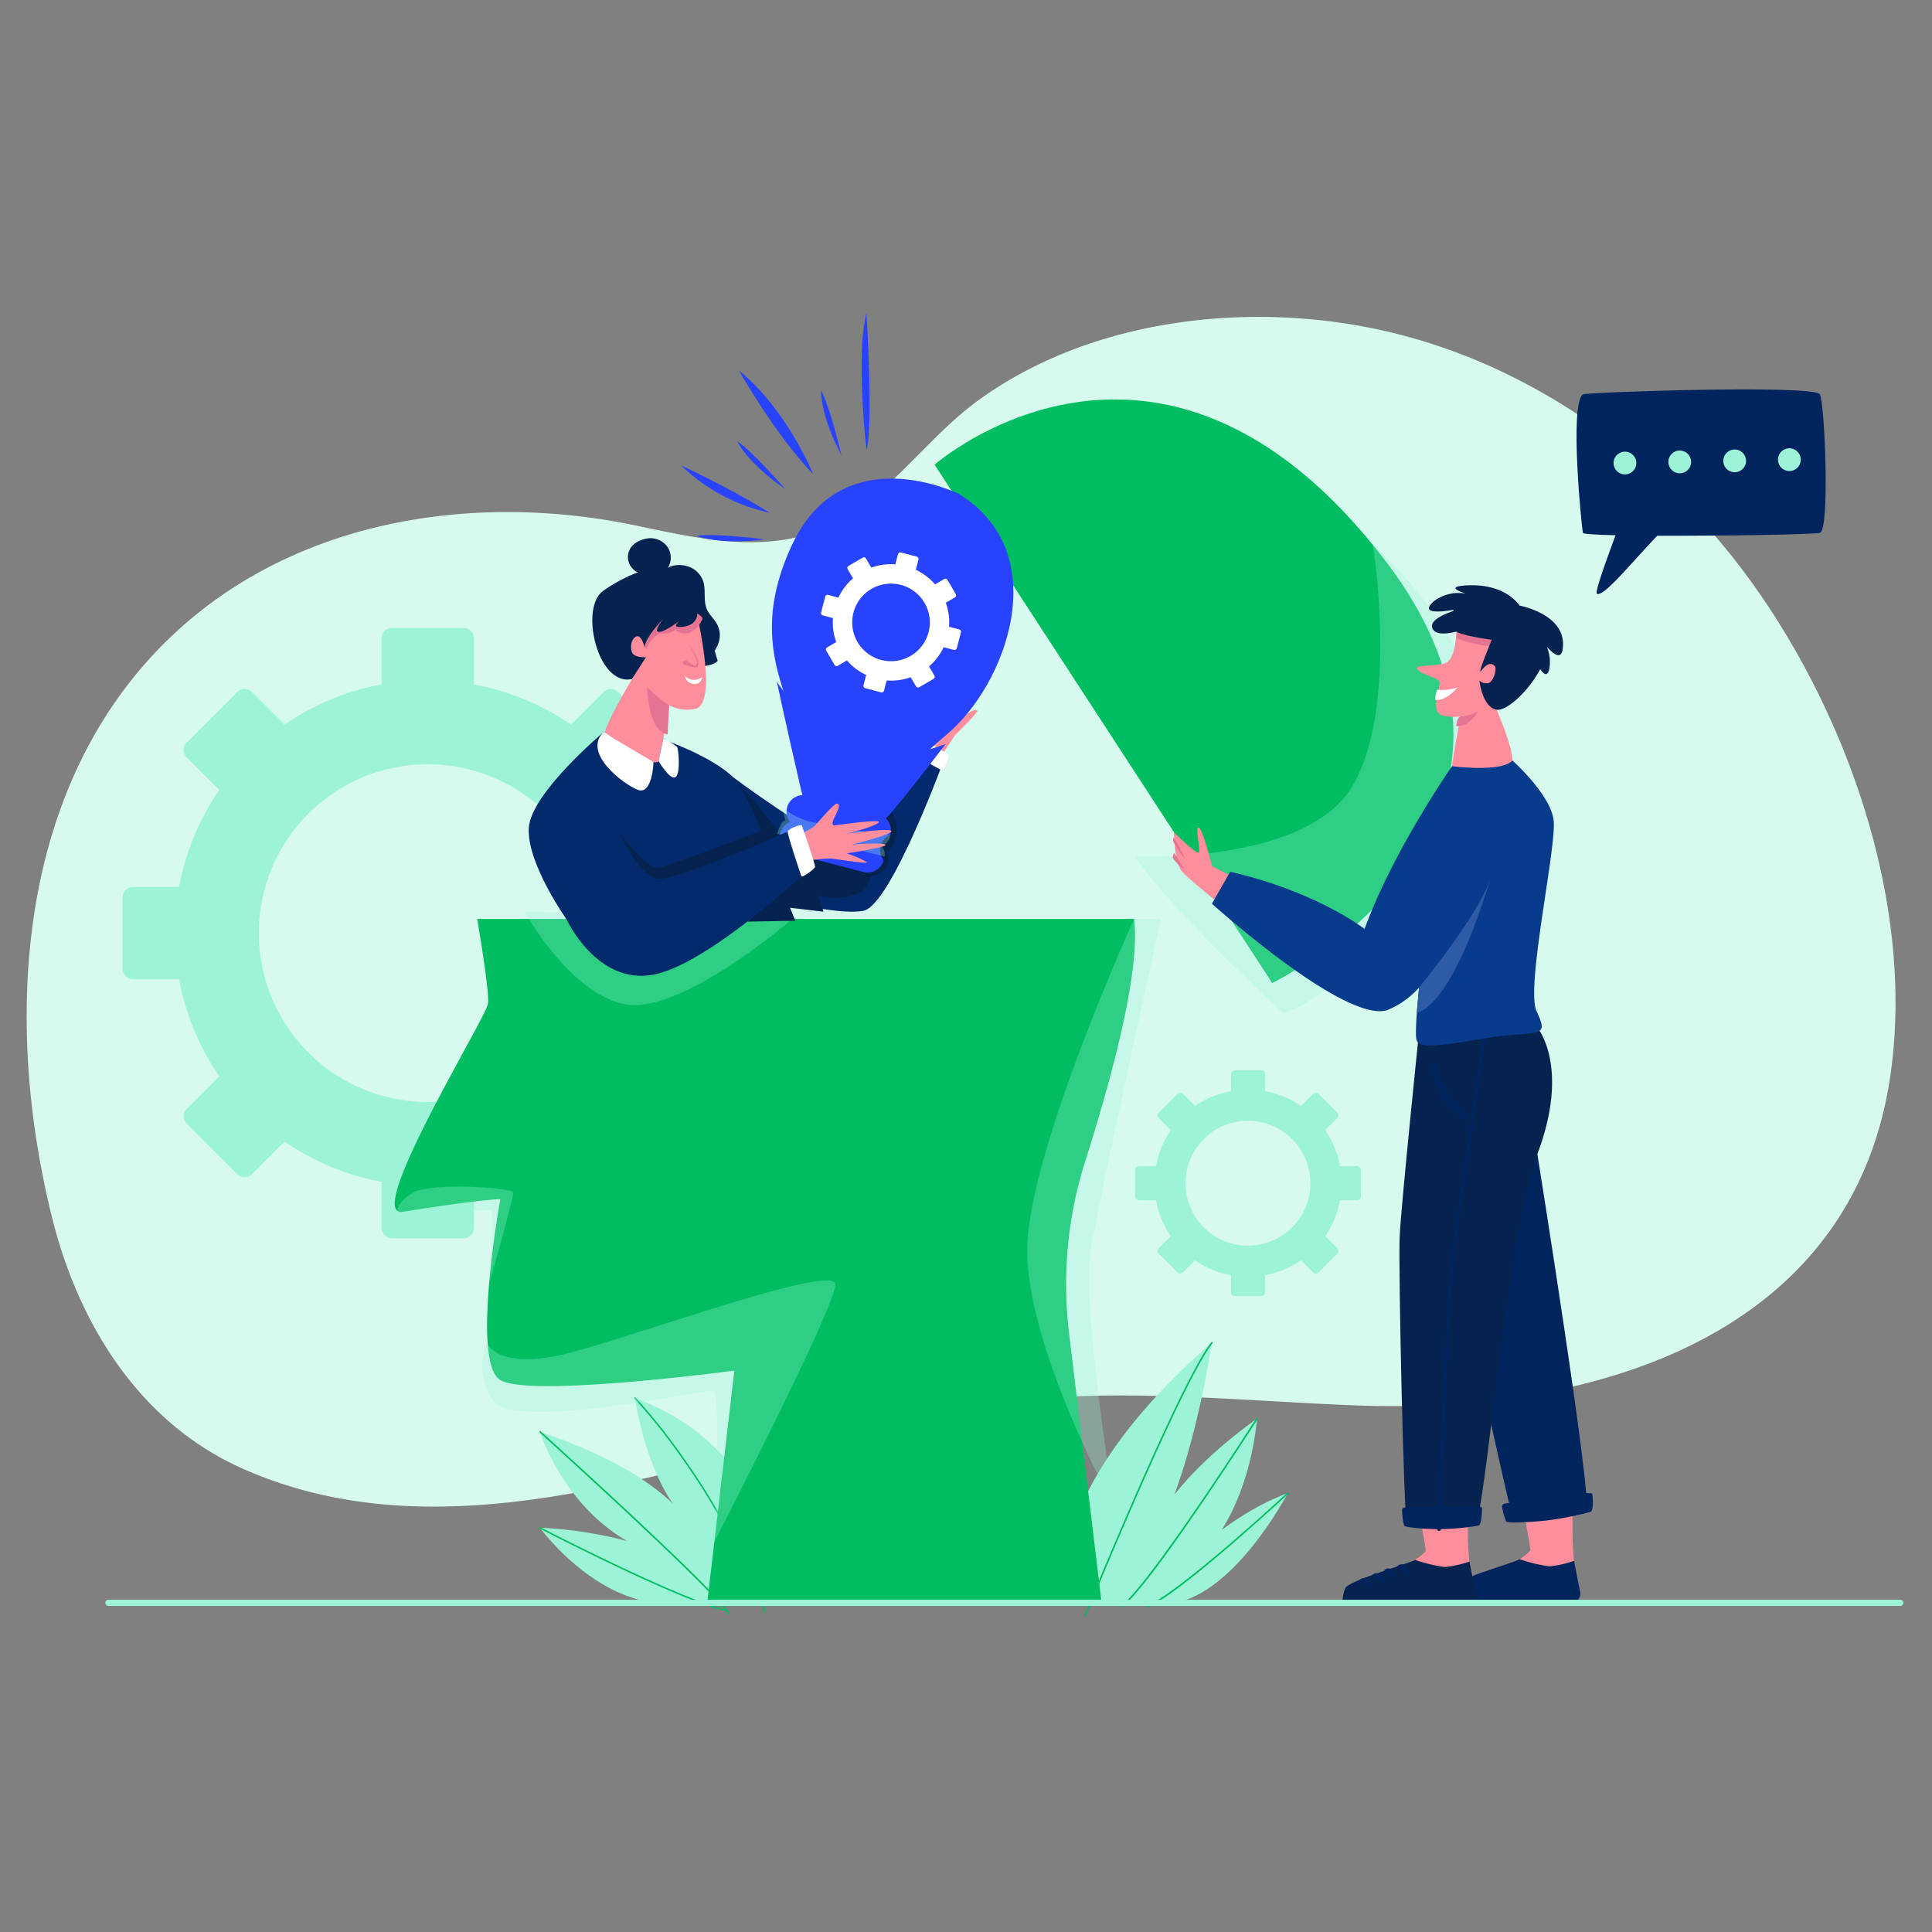 <?xml version="1.0" encoding="UTF-8"?>
<svg xmlns="http://www.w3.org/2000/svg" width="290" height="290" viewBox="0 0 290 290">
  <rect x="0" y="0" width="290" height="290" fill="#808080" stroke="none"/>
  <defs>
    <clipPath id="d9746tsr3a">
      <path data-name="Rectangle 29304" style="fill:#fff" d="M0 0h281.692v195.613H0z"></path>
    </clipPath>
  </defs>
  <g data-name="Group 43849">
    <path data-name="Rectangle 29333" style="fill:none" d="M0 0h290v290H0z"></path>
    <g data-name="Frame (18)" transform="translate(4 47)" style="clip-path:url(#d9746tsr3a)">
      <path data-name="Path 84295" d="M192.4 5.249c-17.374-1.5-35.792 2.17-49.626 12.267C134.21 23.772 128.372 33.695 118 37.3c-8.414 2.925-17.629.812-26.345-1.021-25-5.281-52.713-.789-71.236 17.884C-1.739 76.52-3.352 111.244 3.832 140.13c3.981 15.993 13.138 30.77 28.527 37.638 24.72 11.037 52.063 3.876 76.9-2.634 14.727-3.865 29.722-7.068 44.96-8.019 15.2-.94 30.442.638 45.633 1.207 35.061 1.288 74.578-10.213 80-50.136 3.342-24.569-5.907-51.819-19.823-71.885C247.806 28.681 230 14.743 209.5 8.522a84.067 84.067 0 0 0-17.1-3.273z" transform="translate(-.014 -4.356)" style="fill:#d7faef"></path>
      <path data-name="Path 84296" d="M169.9 478.354a25.347 25.347 0 1 1 25.347-25.347 25.379 25.379 0 0 1-25.347 25.347zm44.229-32.264h-6.909a37.454 37.454 0 0 0-6.035-14.565l4.886-4.886a1.576 1.576 0 0 0 0-2.228l-7.567-7.567a1.576 1.576 0 0 0-2.228 0l-4.874 4.874a37.526 37.526 0 0 0-14.565-6.035v-6.905a1.58 1.58 0 0 0-1.578-1.578h-10.7a1.58 1.58 0 0 0-1.578 1.578v6.905a37.454 37.454 0 0 0-14.565 6.035l-4.886-4.886a1.576 1.576 0 0 0-2.228 0l-7.567 7.567a1.576 1.576 0 0 0 0 2.228l4.886 4.886a37.527 37.527 0 0 0-6.035 14.565h-6.905a1.58 1.58 0 0 0-1.578 1.578v10.7a1.58 1.58 0 0 0 1.578 1.578h6.905a37.454 37.454 0 0 0 6.035 14.565l-4.886 4.886a1.576 1.576 0 0 0 0 2.228l7.567 7.567a1.576 1.576 0 0 0 2.228 0l4.886-4.886a37.527 37.527 0 0 0 14.565 6.035v6.905a1.58 1.58 0 0 0 1.578 1.578h10.7a1.58 1.58 0 0 0 1.578-1.578v-6.905A37.454 37.454 0 0 0 191.4 484.3l4.886 4.886a1.576 1.576 0 0 0 2.228 0l7.567-7.567a1.576 1.576 0 0 0 0-2.228L201.2 474.5a37.527 37.527 0 0 0 6.035-14.565h6.905a1.58 1.58 0 0 0 1.578-1.578v-10.7a1.588 1.588 0 0 0-1.593-1.566z" transform="translate(-109.697 -359.942)" style="fill:#9cf3d7"></path>
      <path data-name="Path 84297" d="M1450.721 1005.633a9.377 9.377 0 1 1 9.377-9.377 9.389 9.389 0 0 1-9.377 9.377zm16.376-11.954h-2.553a14.063 14.063 0 0 0-2.228-5.4l1.811-1.811a.574.574 0 0 0 0-.824l-2.8-2.8a.574.574 0 0 0-.824 0l-1.811 1.81a13.886 13.886 0 0 0-5.4-2.228v-2.546a.575.575 0 0 0-.58-.58h-3.958a.575.575 0 0 0-.58.58v2.553a14.065 14.065 0 0 0-5.4 2.228l-1.81-1.81a.574.574 0 0 0-.824 0l-2.8 2.8a.575.575 0 0 0 0 .824l1.81 1.811a13.885 13.885 0 0 0-2.228 5.4h-2.553a.575.575 0 0 0-.58.58v3.957a.575.575 0 0 0 .58.58h2.553a14.061 14.061 0 0 0 2.228 5.4l-1.81 1.811a.575.575 0 0 0 0 .824l2.8 2.8a.574.574 0 0 0 .824 0l1.81-1.811a13.887 13.887 0 0 0 5.4 2.228v2.553a.575.575 0 0 0 .58.58h3.958a.575.575 0 0 0 .58-.58v-2.553a14.064 14.064 0 0 0 5.4-2.228l1.811 1.811a.574.574 0 0 0 .824 0l2.8-2.8a.574.574 0 0 0 0-.824l-1.811-1.811a13.887 13.887 0 0 0 2.228-5.4h2.553a.575.575 0 0 0 .58-.58v-3.963a.582.582 0 0 0-.577-.581z" transform="translate(-1267.398 -865.646)" style="fill:#9cf3d7"></path>
      <path data-name="Path 84298" d="M678.163 1403.3s1.312 9.505 5.675 15.83c-2.89-2.774-8.809-7.1-19.939-10.758 0 0 3.308 10.735 13.091 16.387a60.967 60.967 0 0 0-13.091-2s7.265 10.062 17.269 11.269h18.917c.015.004.199-22.639-21.922-30.728z" transform="translate(-586.85 -1240.438)" style="fill:#9cf3d7"></path>
      <g data-name="Group 43626">
        <path data-name="Path 84299" d="M805.415 1434.557a.1.1 0 0 1-.1-.081 102.691 102.691 0 0 0-12.348-23.13 86.8 86.8 0 0 0-7.126-8.948.115.115 0 1 1 .163-.162 88.229 88.229 0 0 1 7.137 8.971 102.515 102.515 0 0 1 12.372 23.188.121.121 0 0 1-.07.151c-.005.011-.017.011-.028.011z" transform="translate(-694.604 -1239.466)" style="fill:#00bd61"></path>
      </g>
      <g data-name="Group 43627">
        <path data-name="Path 84300" d="M691.58 1473.54a.1.1 0 0 1-.093-.058c-2.414-3.853-28.109-27.064-28.364-27.3a.115.115 0 1 1 .151-.174c1.056.952 25.973 23.467 28.411 27.355a.114.114 0 0 1-.035.162.2.2 0 0 1-.07.015z" transform="translate(-586.131 -1278.17)" style="fill:#00bd61"></path>
      </g>
      <g data-name="Group 43628">
        <path data-name="Path 84301" d="M690.973 1582.667h-.023c-6.522-1.276-27.807-12.279-28.028-12.395a.112.112 0 0 1 .1-.2c.209.116 21.47 11.095 27.958 12.372a.12.12 0 0 1 .093.139c.004.05-.042.084-.1.084z" transform="translate(-585.93 -1387.843)" style="fill:#00bd61"></path>
      </g>
      <path data-name="Path 84302" d="M1338.087 1370.549s-3.632-16.318 22.457-38.949c0 0-3.307 23.026-10.573 32.484 0 0 .661-9.041 17.339-21.087 0 0-.987 17.014-12.383 23.942s-1.648.476-1.648.476 8.751-9.644 18.662-13.23c0 0-7.764 14.89-17.014 16.469z" transform="translate(-1182.641 -1177.059)" style="fill:#9cf3d7"></path>
      <g data-name="Group 43629">
        <path data-name="Path 84303" d="M1368.3 1371.811a.071.071 0 0 1-.047-.011.107.107 0 0 1-.058-.151c.139-.348 14.194-34.794 19.021-40.979a.116.116 0 0 1 .186.139c-4.8 6.163-18.848 40.585-19 40.922a.1.1 0 0 1-.102.08z" transform="translate(-1209.394 -1176.197)" style="fill:#00bd61"></path>
      </g>
      <g data-name="Group 43630">
        <path data-name="Path 84304" d="M1415.239 1457.25a.106.106 0 0 1-.093-.047.125.125 0 0 1 .023-.163c4.236-3.133 20.136-27.9 20.3-28.155a.118.118 0 1 1 .2.128c-.035.058-4.062 6.325-8.553 12.905-6.035 8.832-10.016 13.985-11.8 15.319-.016.001-.054.013-.077.013z" transform="translate(-1250.89 -1263.006)" style="fill:#00bd61"></path>
      </g>
      <g data-name="Group 43631">
        <path data-name="Path 84305" d="M1448.937 1542.456a.1.1 0 0 1-.1-.07.115.115 0 0 1 .058-.151c2.054-.893 6.337-4.108 12.4-9.307a350.409 350.409 0 0 0 8.623-7.683.115.115 0 0 1 .151.174c-.035.035-4.05 3.749-8.635 7.694-6.151 5.292-10.341 8.437-12.453 9.343z" transform="translate(-1280.678 -1348.2)" style="fill:#00bd61"></path>
      </g>
      <path data-name="Path 84306" d="M587.056 783.6h-98.6s1.834 10.619 1.636 12.662-18.859 32.252-12.8 31.289c12.569-2 14.646-1.892 14.646-1.892s-4.491 24.5 0 27.157 35.119-1.428 35.119-1.428l-4.062 34.771h59.175l-4.87-40.364a61.065 61.065 0 0 1 2.449-25.915c3.663-11.537 8.328-28.28 7.307-36.28z" transform="translate(-420.828 -692.658)" style="fill:#00bd61"></path>
      <g data-name="Group 43632">
        <path data-name="Path 84307" d="M589.953 1260.668s1.764 4.015 12.232 1.311 39.8-13.486 39.958-10.306-18.2 38.728-18.2 38.728 1.068-22.236-.046-22.712-30.453 6.348-33.308 1.265-.636-8.286-.636-8.286z" transform="translate(-520.76 -1105.896)" style="opacity:.3;fill:#9cf3d7"></path>
      </g>
      <g data-name="Group 43633">
        <path data-name="Path 84308" d="M479.331 1133.506s-.1-1.346 2.449-2.8 14.948-.766 14.948.081-3.7 14.286-3.621 13.358.986-10.387.139-10.724-14.565 1.466-13.915.085z" transform="translate(-423.682 -998.741)" style="opacity:.3;fill:#9cf3d7"></path>
      </g>
      <g data-name="Group 43634">
        <path data-name="Path 84309" d="M1310.162 783.6s-15.633 34.376-16.027 49.138 12.987 38.972 12.987 38.972-4.724-29.919-3.54-37.788 10.631-50.311 10.631-50.311z" transform="translate(-1143.934 -692.658)" style="opacity:.3;fill:#9cf3d7"></path>
      </g>
      <g data-name="Group 43635">
        <path data-name="Path 84310" d="M644.2 774.2s6.7 12.314 15.122 13.9 25.033-12.813 25.033-12.813z" transform="translate(-569.437 -684.349)" style="opacity:.3;fill:#9cf3d7"></path>
      </g>
      <path data-name="Path 84311" d="m1224.982 199.246-50.682-77.815s33.61-29.49 67.255 13.892c31.323 40.364-16.573 63.923-16.573 63.923z" transform="translate(-1038.015 -98.683)" style="fill:#00bd61"></path>
      <g data-name="Group 43636">
        <path data-name="Path 84312" d="M1433.5 346.459s25.648 1.288 32.658-10.584 3.052-36.175 3.052-36.175 13.532 11.5 16.5 26.473-20.635 41.386-29.943 43.823c.016.004-16.894-15.378-22.267-23.537z" transform="translate(-1267.133 -264.918)" style="opacity:.3;fill:#9cf3d7"></path>
      </g>
      <path data-name="Path 84313" d="M1939.159 1556.344s-.2-1.822-.221-3.481 0-4.062 0-4.062l-7.3.151s.975 5.455.975 5.745-1.613 1.4-1.613 1.4 2.565 2.321 3.807 2.24c1.241-.102 4.352-1.993 4.352-1.993z" transform="translate(-1706.895 -1369.052)" style="fill:#fe8e9c"></path>
      <path data-name="Path 84314" d="m1856.295 1611.855.951 4.828a1.256 1.256 0 0 1-1.253 1.37h-18.731a5.2 5.2 0 0 1 .406-2.205c.488-1.149 10.051-3.841 10.468-4.248a22.539 22.539 0 0 0 4.48 1.079 15.835 15.835 0 0 0 3.679-.824z" transform="translate(-1624.031 -1424.563)" style="fill:#00245e"></path>
      <path data-name="Path 84315" d="M1803.859 1557.244s-.2-1.822-.221-3.482 0-4.062 0-4.062l-7.3.151s.975 5.455.975 5.745-1.613 1.4-1.613 1.4 2.565 2.321 3.807 2.24c1.241-.101 4.352-1.992 4.352-1.992z" transform="translate(-1587.297 -1369.847)" style="fill:#fe8e9c"></path>
      <path data-name="Path 84316" d="M1857.988 1087.7s8.31 51.935 7.346 53.3-11.083 1.358-11.083 1.358-8.762-37.336-8.855-44.717c-.096-7.399 12.592-9.941 12.592-9.941z" transform="translate(-1631.225 -961.465)" style="fill:#00245e"></path>
      <path data-name="Path 84317" d="M1796.2 924.1s4.967 5.826 0 18.975-7.729 55.046-9.424 55.429-9.714.464-10.167 0-1.3-38.45-1.079-43.115 2.97-31.289 2.97-31.289z" transform="translate(-1569.433 -816.852)" style="fill:#06224e"></path>
      <g data-name="Group 43637">
        <path data-name="Path 84318" d="M1824.661 995.827a.259.259 0 0 1-.267-.279c.012-.36 1.172-35.931 2.391-43.776s4.584-31.533 4.619-31.765a.269.269 0 1 1 .534.07c-.035.244-3.412 23.942-4.619 31.776-1.207 7.811-2.368 43.347-2.379 43.707a.28.28 0 0 1-.279.267z" transform="translate(-1612.66 -813.026)" style="fill:#00245e"></path>
      </g>
      <path data-name="Path 84319" d="M1814.1 969.746s1.114 6.36 5.547 8.089l.348-.917s-4.468-3.331-4.793-7.718z" transform="translate(-1603.562 -856.718)" style="fill:#00245e"></path>
      <path data-name="Path 84320" d="M1778.9 1543.477a.4.4 0 0 1 .383-.429c2.1-.093 11.559-.511 11.594.023.047.592-.047 2.414-.464 2.669a37.59 37.59 0 0 1-5.965.545c-1.1 0-5.025-.162-5.246-.545a11.136 11.136 0 0 1-.302-2.263z" transform="translate(-1572.443 -1363.752)" style="fill:#00245e"></path>
      <path data-name="Path 84321" d="M1908.243 1528.269a.425.425 0 0 1 .383-.476c2.368-.371 13.045-2 13.138-1.474.116.58.221 2.4-.22 2.7a48.844 48.844 0 0 1-6.7 1.311c-1.242.14-5.722.488-6 .128a9.171 9.171 0 0 1-.601-2.189z" transform="translate(-1686.772 -1349.089)" style="fill:#00245e"></path>
      <path data-name="Path 84322" d="M1815.182 390.388c-.87-2.878-9.876-6.615-11.374-2.89 0 0 .348 5.733-1.8 6.244s-4.886.116-3.923.986 3.11 1.126 3.226 1.834-1.4 4.271.29 4.944a7.889 7.889 0 0 0 2.878.186c-.406 2.135-1.253 6.6-1.277 7.37-.035 1.01 7.347 1.091 8.728.255s-2.066-8.646-2.066-8.646c.873-.971 6.188-7.405 5.318-10.283z" transform="translate(-1589.231 -341.145)" style="fill:#fe8e9c"></path>
      <g data-name="Group 43638">
        <path data-name="Path 84323" d="M1849.65 515.678a5.717 5.717 0 0 0 2.634-.778s-1.311 2.414-3.284 2.228c.011.012.023-1.184.65-1.45z" transform="translate(-1634.411 -455.142)" style="fill:#e57492"></path>
      </g>
      <g data-name="Group 43639">
        <path data-name="Path 84324" d="M1848.9 401.472s5.362 2.193 8.1.7-7.694-3.168-7.694-3.168z" transform="translate(-1634.323 -352.693)" style="fill:#e57492"></path>
      </g>
      <g data-name="Group 43640">
        <path data-name="Path 84325" d="M1822.1 484.525a7.2 7.2 0 0 0 3.006-.325s-1.636 2.112-3.308 1.845a4.088 4.088 0 0 1 .302-1.52z" transform="translate(-1610.368 -428.005)" style="fill:#fff"></path>
      </g>
      <path data-name="Path 84326" d="M1833.812 360.8c0-4.584-6.522-5.768-6.522-5.768s-2.008-3.3-7.776-3.041c-2.878.128-1.927.708-.255 1.253a6.122 6.122 0 0 0-4.886 1.172c-2.054 1.88.963 1.6 3.017 1.253a1.023 1.023 0 0 0-.058.174c-1.59.545-3.667 1.5-3.1 2.658.476.963 2.124.8 3.563.441 1.172.685 5.316 1.219 5.316 1.219s-1.741 4.259-1.729 4.689 1.068-1.869 2.182-.743c.371.371-.186 2.321-.905 2.542a1.564 1.564 0 0 1-1.4-.348s.441 3.969 2.565 4.352c1.509.267 4.8-2.751 6.557-6.07.592.836 1.2 1.207 1.4-.29a5.6 5.6 0 0 0-.325-2.867c0-.046.012-.081.012-.128 1.102 1.232 2.344 2.068 2.344-.498z" transform="translate(-1603.196 -311.129)" style="fill:#06224e"></path>
      <path data-name="Path 84327" d="m1720.995 1612.755.952 4.828a1.256 1.256 0 0 1-1.253 1.37h-18.732a5.2 5.2 0 0 1 .406-2.205c.488-1.149 10.051-3.841 10.469-4.248a22.542 22.542 0 0 0 4.48 1.079 16.485 16.485 0 0 0 3.678-.824z" transform="translate(-1504.433 -1425.359)" style="fill:#06224e"></path>
      <path data-name="Path 84328" d="M1773.559 1618.26s.882.65.928 1.1c.035.29-.209.337-.395.325a.422.422 0 0 1-.3-.127l-1.091-1.021a.8.8 0 0 1 .858-.277z" transform="translate(-1566.966 -1430.423)" style="fill:#00245e"></path>
      <path data-name="Path 84329" d="M1756.559 1623.588s.882.65.928 1.1c.035.29-.209.337-.395.325a.421.421 0 0 1-.3-.128l-1.091-1.021a.82.82 0 0 1 .858-.276z" transform="translate(-1551.94 -1435.135)" style="fill:#00245e"></path>
      <path data-name="Path 84330" d="M1741.159 1629.888s.882.65.928 1.1c.035.29-.209.337-.394.325a.421.421 0 0 1-.3-.128l-1.091-1.021a.819.819 0 0 1 .857-.276z" transform="translate(-1538.327 -1440.704)" style="fill:#00245e"></path>
      <path data-name="Path 84331" d="M1724.659 1636.188s.882.65.928 1.1c.035.29-.209.337-.395.325a.421.421 0 0 1-.3-.128l-1.091-1.021a.819.819 0 0 1 .858-.276z" transform="translate(-1523.742 -1446.273)" style="fill:#00245e"></path>
      <path data-name="Path 84332" d="M1492.186 672.372a19.423 19.423 0 0 1-2.542-1.288c-.128-.22-1.358-5.408-2.019-5.756s.348 3.435 0 3.737-3.725-3.052-3.725-3.052 0 4.457 1.219 5.907c.7.836 4.9 4.259 4.9 4.259z" transform="translate(-1311.684 -588.092)" style="fill:#fe8e9c"></path>
      <g data-name="Group 43641">
        <path data-name="Path 84333" d="M1482.821 678a14.559 14.559 0 0 1 1.6 2.9c.186.661-1.625-2.159-1.636-2.368a3.467 3.467 0 0 1 .036-.532z" transform="translate(-1310.697 -599.314)" style="fill:#e57492"></path>
      </g>
      <g data-name="Group 43642">
        <path data-name="Path 84334" d="M1482.646 698.1a25.3 25.3 0 0 1 1.462 2.426c-.046.116-1.694-1.439-1.625-1.81a3.947 3.947 0 0 1 .163-.616z" transform="translate(-1310.429 -617.081)" style="fill:#e57492"></path>
      </g>
      <path data-name="Path 84335" d="M1584.285 587.613c-.511-3.876-6.174-8.913-6.174-8.913-1.718 1.822-9.064.847-9.064.847s-8.747 12.453-13.137 24.43c0 0-7-5.536-20.171-8.588l-2.739 4.8s19.9 17.954 26.3 15.981a13.048 13.048 0 0 0 4.793-3.389c-.395 3.981-.627 7.242-.348 7.961.719 1.822 8.565-.36 13.671-.8s5.989-.07 4.317-3.609c-1.684-3.57 3.067-24.844 2.552-28.72z" transform="translate(-1355.085 -511.538)" style="fill:#093b8d"></path>
      <path data-name="Path 84336" d="M1798.248 747.741s9.168-11.141 10.677-16.341c0 0-5.049 18.2-11.025 20.182z" transform="translate(-1589.242 -646.516)" style="fill:#2e5ba5"></path>
      <path data-name="Path 84337" d="M914.2 551.188s12.638 9.4 14.739 8.925 12.384-15.413 12.384-15.413l4.747 3.1s-8.205 22.643-12.383 23.4-13.718-1.984-13.718-1.984z" transform="translate(-808.102 -481.484)" style="fill:#022a6c"></path>
      <g data-name="Group 43643">
        <path data-name="Path 84338" d="M912.818 600.6s12 13.021 13.5 20.147l-9.772-1.149c-.014.002-4.9-15.888-3.728-18.998z" transform="translate(-806.719 -530.896)" style="fill:#06224e"></path>
      </g>
      <g data-name="Group 43644">
        <path data-name="Path 84339" d="M1061.514 551.686s-5.629 5.954-7.277 9.586a4.639 4.639 0 0 1 .7 3.772c-.615 2.008-1.393 2-1.393 2s1.393 3.1-2.518 3.842c0 0-.047 3.075-4.782 3.192l-.441-6.65 11.385-17.223c.02.007 3.351-.105 4.326 1.481z" transform="translate(-924.428 -486.346)" style="fill:#06224e"></path>
      </g>
      <path data-name="Path 84340" d="M1172.483 519.71s1.672-2.576 1.915-2.82 3.4-3.331 3.226-3.54c-.592-.754-3.482 2.159-3.482 2.159l-3.342 3.122z" transform="translate(-1034.921 -453.662)" style="fill:#fe8e9c"></path>
      <path data-name="Path 84341" d="M1137.646 544.8s5.188 2.832 5.188 3.2-.7 2.3-1.068 2.17-5.49-2.971-5.466-3.574c.046-.596 1.346-1.796 1.346-1.796z" transform="translate(-1004.424 -481.572)" style="fill:#fff"></path>
      <path data-name="Path 84342" d="M660.657 541.5s-10.909 9.134-11.281 14.379 5.64 13.741 5.64 13.741h33.912s-5.513-17.989-8.832-21.25-10.538-5.71-10.538-5.71z" transform="translate(-573.997 -478.655)" style="fill:#022a6c"></path>
      <g data-name="Group 43645">
        <path data-name="Path 84343" d="M937.445 748.6 932 753.057l7.219-.128z" transform="translate(-823.837 -661.72)" style="fill:#06224e"></path>
      </g>
      <path data-name="Path 84344" d="M818.763 325.917a4.177 4.177 0 0 1 2.6.371 3.524 3.524 0 0 1 1.729 1.95c.464 1.358-.012 2.936.569 4.259.36.812 1.068 1.416 1.5 2.182a3.488 3.488 0 0 1 .429 1.927c-.1 1.613-1.3 2.948-2.53 4a8.33 8.33 0 0 0-1.706-2.124c-2.008-2.019-3.969-4.224-4.77-6.952a6.122 6.122 0 0 1-.209-2.82 3.612 3.612 0 0 1 .5-1.311c.1-.151.139-.325.232-.487a1.545 1.545 0 0 1 .383-.441 2.747 2.747 0 0 1 1.273-.554z" transform="translate(-721.554 -288.036)" style="fill:#06224e"></path>
      <g data-name="Group 43646">
        <path data-name="Path 84345" d="M866.594 392.268s-1.834-6.638-3.11-7.486.58 8.4.847 8.321 1.706-.139 2.263-.835z" transform="translate(-762.874 -340.077)" style="fill:#06224e"></path>
      </g>
      <path data-name="Path 84346" d="M749.942 365.343c1.033-1.207 4.781-2.542 7.811-1.973a4.333 4.333 0 0 1 3.412 3.354c.836 3.841 2.5 12.906-.244 13.741a5.973 5.973 0 0 1-4.027-.522c-.278 2.333-1.381 7.66-1.59 8.379-.279 1-6.905-2.426-8.054-3.621-.731-.778 4.317-9.076 4.317-9.076-.65-1.577-3.052-8.599-1.625-10.282z" transform="translate(-660.463 -321.079)" style="fill:#fe8e9c"></path>
      <g data-name="Group 43647">
        <path data-name="Path 84347" d="M805.985 486.881a28.17 28.17 0 0 1-3.285-2.681s.047 6.511 3.052 7.045z" transform="translate(-709.542 -428.005)" style="fill:#e57492"></path>
      </g>
      <g data-name="Group 43648">
        <path data-name="Path 84348" d="M807.44 387.2a2.324 2.324 0 0 1-1.961.487 3.514 3.514 0 0 1-.487-.186.772.772 0 0 1-.244-.151.234.234 0 0 1-.046-.255 3 3 0 0 1-2.542.615 5.006 5.006 0 0 0-1.95 2.449 3.566 3.566 0 0 1 .139-2.449 6.537 6.537 0 0 1 1.4-2.054 4.393 4.393 0 0 1 .894-.778 5.045 5.045 0 0 1 2.542-.638 6.09 6.09 0 0 1 2 .2 2.914 2.914 0 0 1 1.358.836.319.319 0 0 1 .093.279.957.957 0 0 1-.139.29 6.985 6.985 0 0 1-.43.7 3.388 3.388 0 0 1-.627.655z" transform="translate(-707.202 -339.644)" style="fill:#e57492"></path>
      </g>
      <path data-name="Path 84349" d="M849.245 423.1s1.938 3.145 1.532 3.656-1.451-.72-1.764-.638-.476.58-.081.65 1.9.8 2.066.093-.129-1.261-1.753-3.761z" transform="translate(-750.202 -373.996)" style="fill:#e57492"></path>
      <path data-name="Path 84350" d="M854.144 469.539a1.87 1.87 0 0 1-2.542-.139 1.328 1.328 0 0 0 1.137 1.149 1.08 1.08 0 0 0 1.405-1.01z" transform="translate(-752.768 -414.923)" style="fill:#fff"></path>
      <path data-name="Path 84351" d="M733.347 298.917a21.436 21.436 0 0 1 5.118-2.669.927.927 0 0 1-.186-.093A2.59 2.59 0 0 1 737 294.46a2.487 2.487 0 0 1 .464-2.066 3.183 3.183 0 0 1 1.3-.94 3.937 3.937 0 0 1 1.5-.36 3.131 3.131 0 0 1 2.681 1.416 2.886 2.886 0 0 1 .012 3.006 1.789 1.789 0 0 1-.487.534.251.251 0 0 0-.058.035 5.754 5.754 0 0 1 2.472 1.532c3.749 3.853 2.437 4.387 2.437 4.387s.441 2.054-2.077 2.379c-1.567.209-1.114-.395-.545-.87-.905.638-2.414 1.648-3.087 1.648-.986 0 .65-1.938.65-1.938s-3.087 3.052-2.75 4.445c0 0-.476-2.066-1.253-1.834s-1.056 1.567-.685 2.414 2.077.708 2.077.708l-2.089 3.25s-2.217.859-4.213-2.3-2.649-9.283-.002-10.989z" transform="translate(-646.687 -257.31)" style="fill:#06224e"></path>
      <path data-name="Path 84352" d="M783.525 329.3s-1.3 1.52-4.48.72l-1.544.592s3.993 2.379 6.024-1.312z" transform="translate(-687.268 -291.083)" style="fill:#06224e"></path>
      <path data-name="Path 84353" d="M746.7 545.949s-.151 5.037-2.379 4.166-8.414-5.606-5.06-8.716c0 0 .8.6 1.277.905s6.162 3.645 6.162 3.645z" transform="translate(-652.605 -478.567)" style="fill:#fff"></path>
      <path data-name="Path 84354" d="M817.3 554.65s1.671 2.867 2.518 2.414.464-4.422.244-4.561-1.276-1.091-2.066-1.1z" transform="translate(-722.448 -487.406)" style="fill:#fff"></path>
      <path data-name="Path 84355" d="M986.637 698.7s-2.518 4.236 4.294 6.441c0 0 5.315 1.5 6.94-3.551z" transform="translate(-871.729 -617.611)" style="fill:#06224e"></path>
      <path data-name="Path 84356" d="M991.946 216.338s-17.594-8.762-25.184 7.973c-8.008 17.641 3.377 25.289 2.634 37.37l10.584 2.785s2.646-5.814 10.05-11.919c9.018-7.438 16.423-27.284 1.916-36.209z" transform="translate(-852.028 -189.204)" style="fill:#2843ff"></path>
      <g data-name="Group 43649">
        <path data-name="Path 84357" d="M970.3 476.7s7.543 11.13 11.907 11.884 13.416-2.518 13.416-2.518-9.064 11.931-9.842 11.965-11.037-2.669-11.3-3.052-4.027-17.443-4.181-18.279z" transform="translate(-857.693 -421.376)" style="fill:#2843ff"></path>
      </g>
      <path data-name="Path 84358" d="M990.69 629.335a2.5 2.5 0 0 0-1.776-3.052l-10.677-2.809a2.5 2.5 0 0 0-3.052 1.776 2.453 2.453 0 0 0 .441 2.159 2.493 2.493 0 0 0 .325 4.712l10.677 2.809a2.5 2.5 0 0 0 3.052-1.776 2.482 2.482 0 0 1 1.01-3.818z" transform="translate(-861.044 -551.043)" style="fill:#2843ff"></path>
      <g data-name="Group 43650">
        <path data-name="Path 84359" d="M971.739 642.4a14.973 14.973 0 0 0 3.447 1.683 108.629 108.629 0 0 0 12.418 2.054 1.841 1.841 0 0 1-1.451 1.66 1.651 1.651 0 0 1 .58 1.613s-10-2.53-10.329-2.588-5.8-.789-5.8-.789.615-2.182 1.277-2.008c-.002.023-.501-1.288-.142-1.625z" transform="translate(-857.957 -567.845)" style="opacity:.3;fill:#9cf3d7"></path>
      </g>
      <path data-name="Path 84360" d="M1036.439 325.654a5.826 5.826 0 1 1 7.114-4.155 5.834 5.834 0 0 1-7.114 4.155zm11.722-4.584-1.532-.406a8.65 8.65 0 0 0-.487-3.6l1.369-.8a.362.362 0 0 0 .128-.5l-1.242-2.124a.362.362 0 0 0-.5-.128l-1.369.8a8.649 8.649 0 0 0-2.89-2.193l.406-1.532a.365.365 0 0 0-.255-.441l-2.379-.627a.365.365 0 0 0-.441.255l-.406 1.532a8.646 8.646 0 0 0-3.6.487l-.8-1.37a.362.362 0 0 0-.5-.128l-2.124 1.242a.362.362 0 0 0-.127.5l.8 1.369a8.65 8.65 0 0 0-2.193 2.89l-1.532-.406a.365.365 0 0 0-.441.255l-.627 2.379a.365.365 0 0 0 .255.441l1.532.406a8.646 8.646 0 0 0 .487 3.6l-1.37.8a.362.362 0 0 0-.128.5l1.242 2.124a.362.362 0 0 0 .5.128l1.369-.8a8.653 8.653 0 0 0 2.89 2.193l-.406 1.532a.365.365 0 0 0 .255.441l2.379.627a.365.365 0 0 0 .441-.255l.406-1.532a8.647 8.647 0 0 0 3.6-.487l.8 1.369a.362.362 0 0 0 .5.128l2.124-1.242a.362.362 0 0 0 .128-.5l-.8-1.369a8.647 8.647 0 0 0 2.193-2.89l1.532.406a.365.365 0 0 0 .441-.255l.627-2.379a.365.365 0 0 0-.255-.44z" transform="translate(-908.174 -273.591)" style="fill:#fff"></path>
      <path data-name="Path 84361" d="M695.394 676.654s4.549 9.958 13.08 8.344 24.035-16.492 24.035-16.492l-1.764-5.907s-20.31 8.983-21.227 8.008-6.255-8.008-6.255-8.008-10.237 8.937-7.869 14.055z" transform="translate(-614.375 -585.701)" style="fill:#022a6c"></path>
      <path data-name="Path 84362" d="M789.143 671.067s-12.836 5.5-15.749 5.64-6.093-6.731-6.093-6.731 3.992 5.327 5.8 5.06 15.424-5.536 15.424-5.536z" transform="translate(-678.251 -591.8)" style="fill:#06224e"></path>
      <path data-name="Path 84363" d="M1005.5 638.614s1.184-.685 1.439-.836 3.064-3.633 3.54-3.5c1.033.267-1.555 3.25-.418 3.284 0 0 6.627-.952 6.65-.546s-2.576 1.242-4.967 1.81c0 0 5.873-.859 6.789-.476s-5.768 2.1-6.058 2.1 4.874-.383 5.257 0-5.826 1.3-5.826 1.3a16.308 16.308 0 0 1 3.052 1.346c.162.313-4.863-.569-5.687-.569s-2.542.221-2.542.221z" transform="translate(-888.805 -560.659)" style="fill:#fe8e9c"></path>
      <path data-name="Path 84364" d="M986.428 662.338s2.031 5.9 1.973 6.221-1.927 1.694-2.054 1.393-2.112-6.255-2.054-6.673c.058-.442 1.914-1.138 2.135-.941z" transform="translate(-870.058 -585.439)" style="fill:#fff"></path>
      <path data-name="Path 84365" d="M371.215 1665.028h-268.95a.464.464 0 0 1 0-.929h268.95a.464.464 0 0 1 0 .929z" transform="translate(-89.986 -1470.97)" style="fill:#9cf3d7"></path>
      <path data-name="Path 84366" d="M2041.093 99.436c-.755-1.5-35.119-.325-35.572 0-2.054 1.5-.185 20.031 0 20.786.047.174 1.962.29 4.9.36-1.393 3.76-3.133 8.553-2.808 8.774.975.638 5.489-5 9.064-8.7 10.085.035 23.49-.2 24.419-.429 1.504-.377.751-19.282-.003-20.791z" transform="translate(-1771.922 -87.238)" style="fill:#00245e"></path>
      <path data-name="Path 84367" d="M2055.908 180.87a1.706 1.706 0 1 1-1.741-1.671 1.709 1.709 0 0 1 1.741 1.671z" transform="translate(-1814.29 -158.402)" style="fill:#9cf3d7"></path>
      <path data-name="Path 84368" d="M2126.267 180.646a1.706 1.706 0 1 0-2.413 0 1.705 1.705 0 0 0 2.413 0z" transform="translate(-1876.926 -157.106)" style="fill:#9cf3d7"></path>
      <path data-name="Path 84369" d="M2197.541 179a1.706 1.706 0 1 0-2.362.5 1.707 1.707 0 0 0 2.362-.5z" transform="translate(-1939.73 -155.893)" style="fill:#9cf3d7"></path>
      <path data-name="Path 84370" d="M2268.067 177.741a1.706 1.706 0 1 0-2.413 0 1.706 1.706 0 0 0 2.413 0z" transform="translate(-2002.269 -154.539)" style="fill:#9cf3d7"></path>
      <path data-name="Path 84371" d="M1080.621 20.554s-1.648-14.217 0-20.554c0 0 1.056 17.025 0 20.554z" transform="translate(-954.561)" style="fill:#2843ff"></path>
      <path data-name="Path 84372" d="M932.44 89.863s-3.945-9.749-11.14-15.563c-.013 0 5.453 9.656 11.14 15.563z" transform="translate(-814.376 -65.677)" style="fill:#2843ff"></path>
      <path data-name="Path 84373" d="M846.7 197.2a27.29 27.29 0 0 0 13.3 7.079 138.855 138.855 0 0 0-13.3-7.079z" transform="translate(-748.434 -174.314)" style="fill:#2843ff"></path>
      <path data-name="Path 84374" d="M1030.451 109.826s-1.776-7.59-3.064-9.726c.001 0-.173 3.586 3.064 9.726z" transform="translate(-908.151 -88.483)" style="fill:#2843ff"></path>
      <path data-name="Path 84375" d="M926.229 172.984S921.122 167.1 919 165.8c-.013 0 1.5 3.25 7.229 7.184z" transform="translate(-812.343 -146.558)" style="fill:#2843ff"></path>
      <path data-name="Path 84376" d="M876.977 287.709s-7.729-.975-10.178-.522c-.012 0 3.296 1.413 10.178.522z" transform="translate(-766.201 -253.751)" style="fill:#2843ff"></path>
    </g>
  </g>
</svg>
